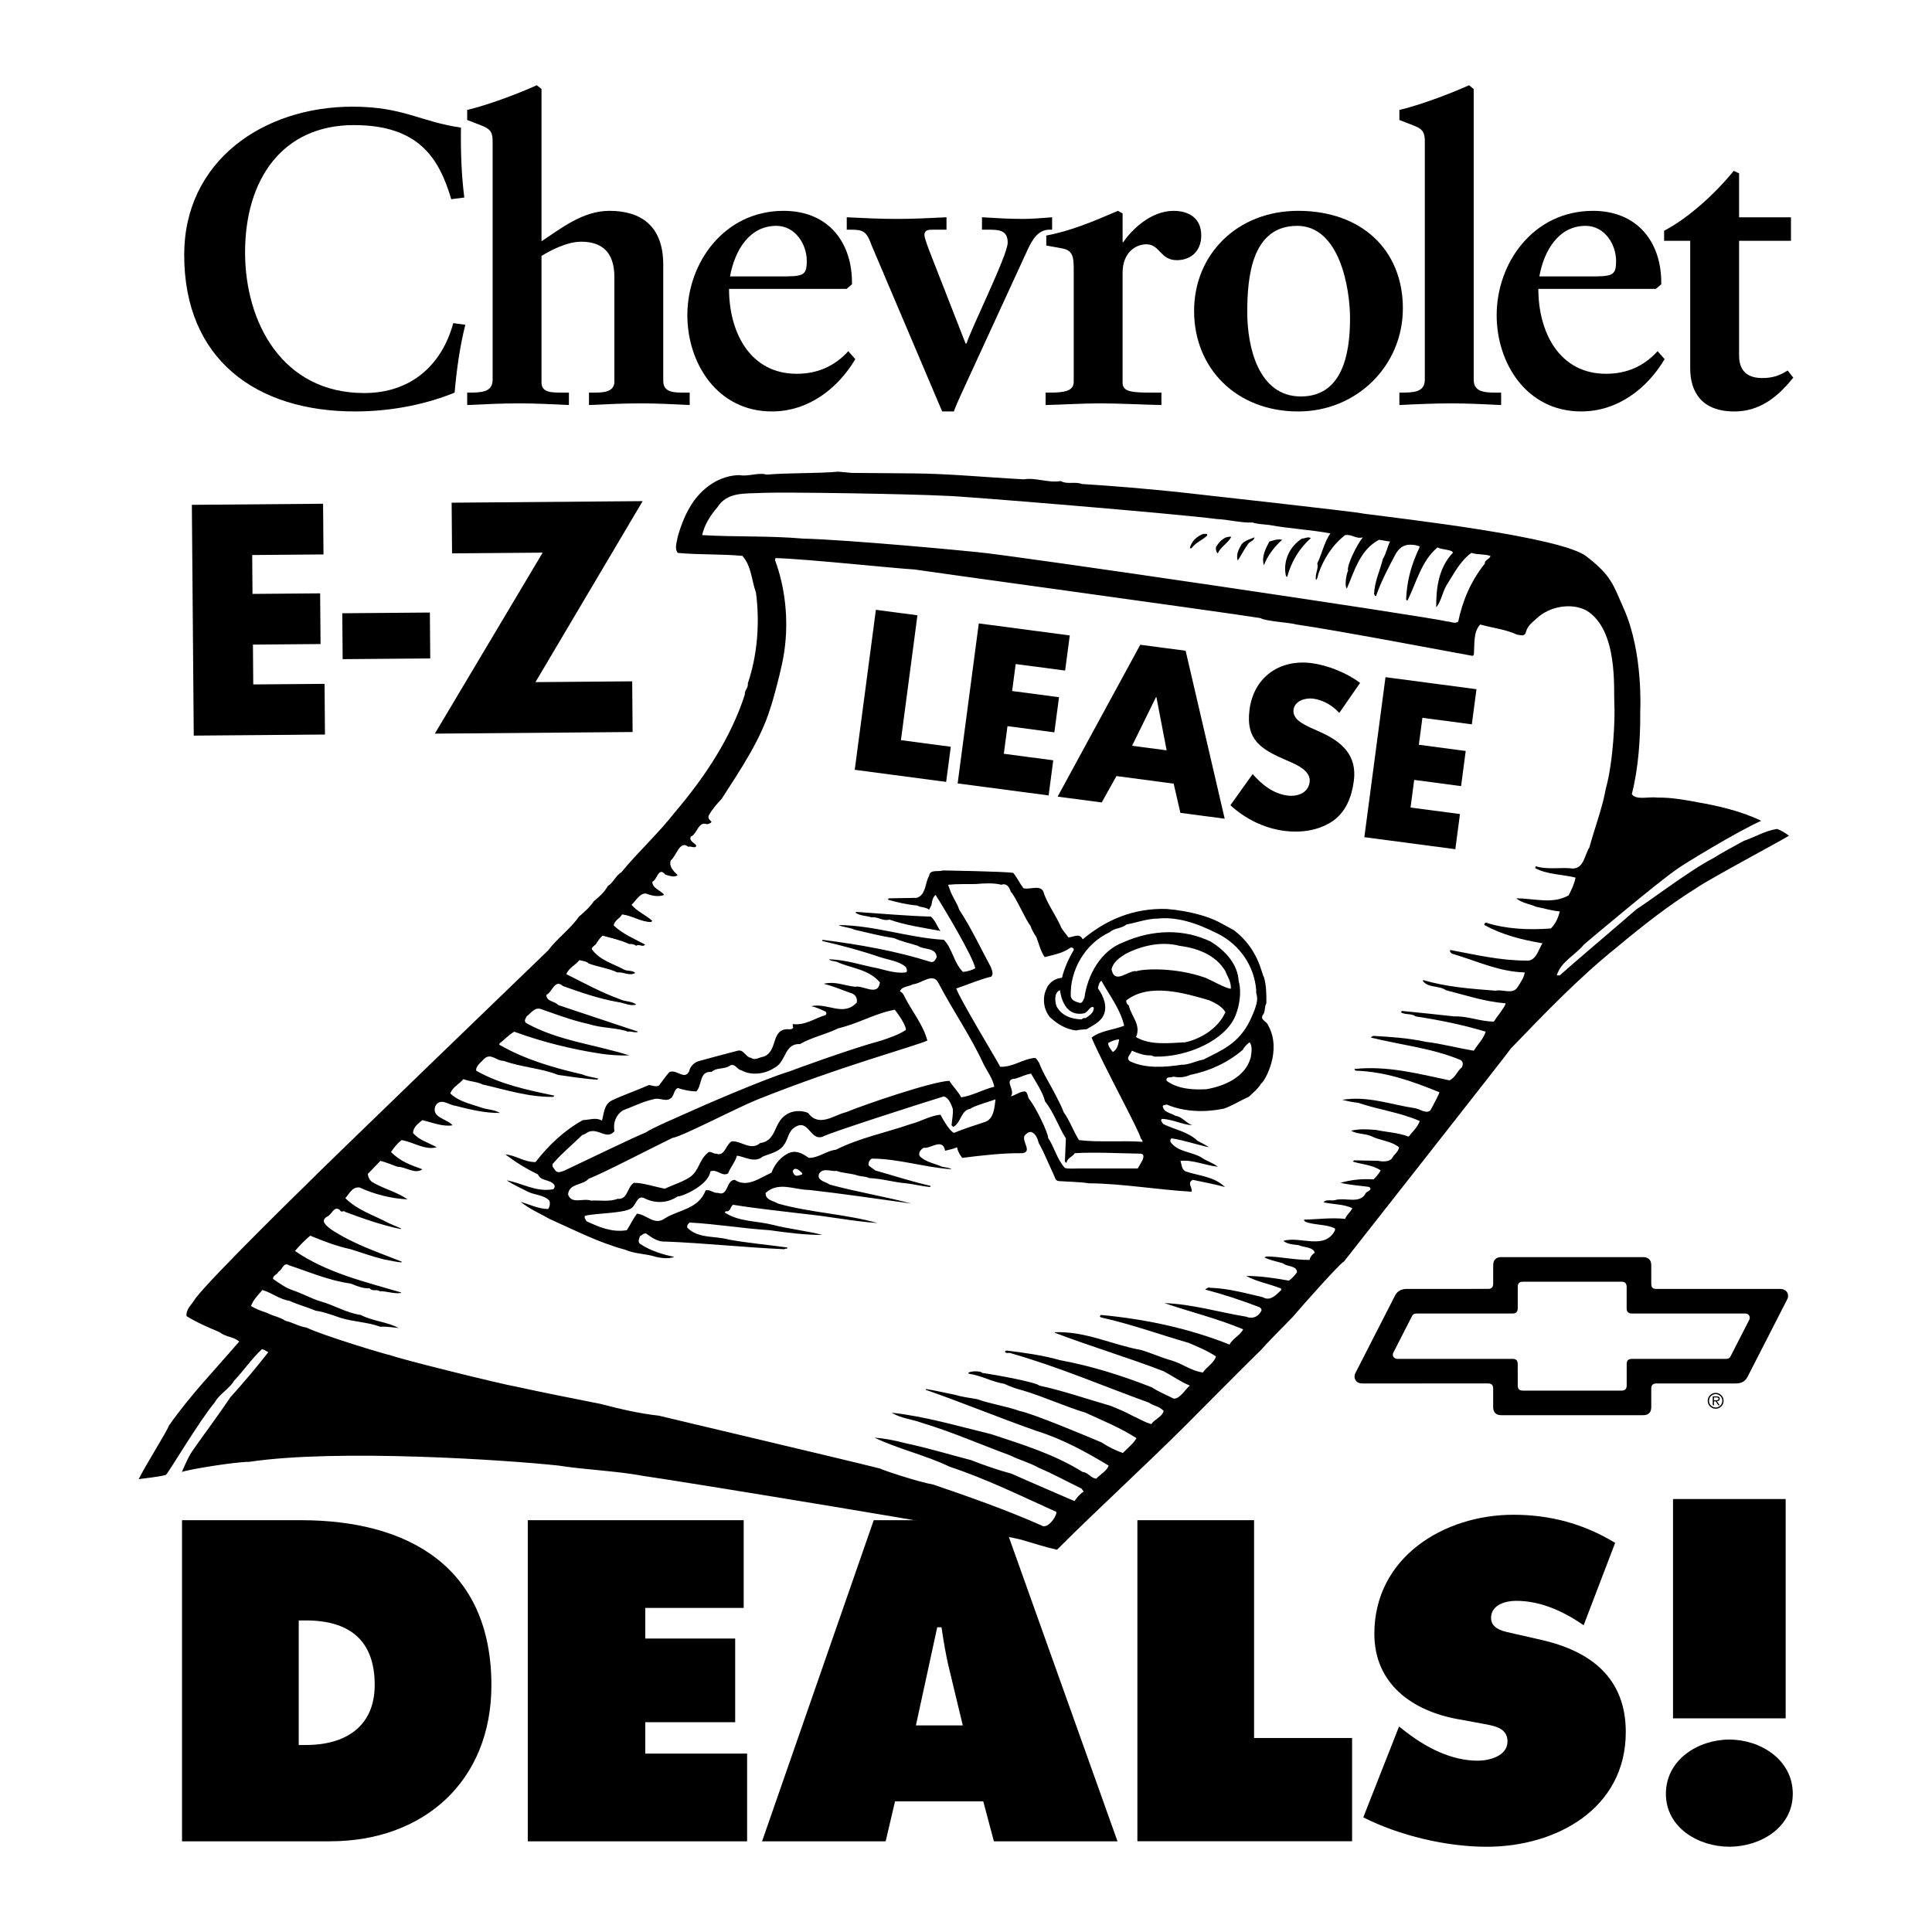 <?xml version="1.0" encoding="utf-8"?>
<!-- Generator: Adobe Illustrator 13.0.0, SVG Export Plug-In . SVG Version: 6.00 Build 14948)  -->
<!DOCTYPE svg PUBLIC "-//W3C//DTD SVG 1.0//EN" "http://www.w3.org/TR/2001/REC-SVG-20010904/DTD/svg10.dtd">
<svg version="1.0" id="Layer_1" xmlns="http://www.w3.org/2000/svg" xmlns:xlink="http://www.w3.org/1999/xlink" x="0px" y="0px"
	 width="192.756px" height="192.756px" viewBox="0 0 192.756 192.756" enable-background="new 0 0 192.756 192.756"
	 xml:space="preserve">
<g>
	<polygon fill-rule="evenodd" clip-rule="evenodd" fill="#FFFFFF" points="0,0 192.756,0 192.756,192.756 0,192.756 0,0 	"/>
	<path fill-rule="evenodd" clip-rule="evenodd" d="M177.295,82.705c-1.183,0.173-2.192,0.813-3.301,1.183
		c-1.06,0.591-2.119,1.133-3.129,1.774c-2.119,1.059-6.947,4.706-7.563,5.026c-1.454,1.281-6.578,5.617-7.687,6.627h-0.296
		c0.419-1.379,1.823-1.996,2.711-3.08c1.108-0.936,7.168-6.036,9.164-7.44c0.468-0.394,6.134-3.843,8.524-4.903
		c-1.972-0.961-4.336-1.503-6.332-1.848c-1.306-0.246-2.686-0.493-4.016-0.468c-0.862-0.123-2.119,0.296-2.562-0.345
		c0.665-2.611,0.862-5.543,0.838-8.277c0,0,0.32-5.79-1.617-10.175c-1.114-2.521-1.253-3.326-3.753-5.272
		c-2.501-1.946-18.107-3.72-22.246-4.262c-0.346-0.148-16.679-1.946-18.625-2.168c-3.129-0.32-6.282-0.591-9.461-0.789
		c-0.714-0.271-1.453,0.074-2.118-0.295c-1.183,0.222-2.488-0.37-3.671-0.172c-3.868-0.197-7.416-0.567-11.111-0.591l-6.085-0.049
		l-1.306-0.123c-2.291,0.197-4.804,0.098-7.169,0.295c-0.788-0.246-1.873,0.222-2.71,0.049c-1.897,0.025-3.547,1.158-4.607,2.661
		c-0.739,1.084-1.207,2.267-1.552,3.499c-0.074,0.493-0.345,1.133,0,1.601c2.118,0.197,4.336,0.099,6.454,0.296
		c0.912,1.035,0.912,2.438,1.355,3.67c0.394,2.981,0.148,6.233-0.813,9.042c0.074,0.443-0.369,0.739-0.295,1.109
		c-1.379,4.311-3.991,8.253-6.996,11.776c-1.626,2.094-3.597,3.868-5.322,5.962c-0.616,0.394-0.789,1.035-1.355,1.38
		c-0.37,0.665-0.862,1.059-1.404,1.527c-0.419,0.616-0.961,1.084-1.478,1.527c-0.813,1.182-2.193,2.193-3.08,3.375
		c0,0-22.862,22.049-24.242,23.479c0,0-9.263,9.041-10.938,11.232c-0.32,0.568-0.985,1.084-0.887,1.775
		c1.035,0.641,2.193,1.133,3.302,1.602c0.591,0.492,1.429,0.443,1.946,0.936c-2.389,2.783-4.949,5.42-7.018,8.4
		c-0.148,0.492-2.34,3.967-3.006,5.322c0.838-0.123,1.848-0.197,2.71-0.42c0.296-0.246,3.276-5.32,4.902-7.268
		c0.395-0.764,1.525-1.404,1.895-2.119c0.985-1.033,1.75-2.191,2.784-3.152c0.246,0.025,0.419,0.197,0.641,0.295
		c-1.256,1.602-2.439,3.006-3.794,4.51c-1.183,1.773-2.439,3.424-3.646,5.148c-0.518,0.715-0.838,1.502-1.183,2.291
		c0.739-0.271,5.321-1.01,6.726-1.01c8.819-1.322,25.843-0.172,30.819,0.369c2.833,0.443,5.741,0.518,8.623,1.059
		c2.784,0.371,34.786,5.594,37.545,6.332c1.207,0.346,2.365,0.738,3.597,1.01c4.287-4.285,9.066-8.623,13.131-12.711
		c0,0,6.382-6.43,7.219-7.219c0.345-0.42,2.488-2.611,3.129-3.252c1.33-1.553,4.829-5.469,5.148-5.568
		c0,0,16.433-20.891,16.679-21.285c3.351-3.475,6.8-7.07,10.521-10.051c2.562-2.144,5.173-4.188,7.933-5.913
		c1.33-0.936,9.436-5.248,9.263-5.248C178.133,83.124,177.738,82.853,177.295,82.705L177.295,82.705L177.295,82.705z
		 M148.225,92.042c-0.074,0.074-0.173,0.148-0.123,0.247c1.773,0.985,3.744,1.478,5.789,1.823c-0.419,0.641-0.641,1.848-1.65,1.725
		c-2.611,0-5.174-0.616-7.563-1.06c-0.073,0.222,0.173,0.395,0.345,0.419c2.341,0.689,4.509,1.749,7.096,1.824
		c-0.05,0.492-0.419,1.01-0.715,1.477c-0.492,0.764-1.478,0.174-2.192,0.346c-2.464-0.197-4.928-0.369-7.193-1.059l-0.074,0.072
		c0.542,0.74,1.626,0.443,2.315,0.938c1.946,0.492,3.844,1.133,5.913,1.305l0.049,0.051c-0.295,0.641-0.812,1.182-1.183,1.773
		c-1.379,0-2.562-0.566-3.966-0.518c-1.725-0.197-3.474-0.369-5.198-0.543l-0.123,0.123c0.419,0.297,1.084,0.1,1.478,0.42
		c2.39,0.369,4.73,0.838,6.997,1.527c-0.222,0.715-0.788,1.256-1.183,1.896c-1.552-0.246-3.153-0.689-4.805-0.887
		c-1.675-0.369-3.473-0.492-5.247-0.592c-0.049,0.1-0.222,0.051-0.197,0.174c2.981,0.738,6.135,1.059,8.943,2.242
		c0.271,0.195,0.222,0.467,0.123,0.713c-0.493,0.395-0.665,1.061-1.256,1.307c-3.031-0.641-6.159-1.479-9.461-1.133
		c-0.024,0.098,0.074,0.123,0.123,0.172c3.03,0.098,5.716,1.084,8.327,2.143c0.074,0.074-0.616,1.307-0.887,1.824
		c-0.469,0.369-1.011-0.148-1.527-0.223c-2.464-0.369-4.705-1.256-7.268-0.838c0.518,0.123,1.035,0.246,1.602,0.297
		c1.995,0.689,4.213,0.961,6.134,1.822c-0.197,0.592-0.738,1.084-1.108,1.553c-1.01-0.395-2.192-0.445-3.252-0.666
		c-0.812-0.074-1.676-0.123-2.488,0.074c0.566,0.344,1.33,0.271,1.946,0.518c0.912,0.469,2.045,0.492,2.833,1.133
		c-0.049,0.469-0.518,0.715-0.714,1.133c-0.296,0.32-0.888,0.32-1.355,0.223l-2.414-0.051l-0.123,0.125
		c0.911,0.295,1.971,0.318,2.783,0.887c-0.222,0.344-0.419,0.615-0.714,0.887c-1.183-0.074-2.267,0.049-3.302,0.344
		c0.912,0.223,1.922,0.271,2.883,0.42c0.369,0.369-0.345,0.395-0.419,0.715c-0.616,0.984-2.021,0.295-3.006,0.59
		c-0.296,0.1-0.936-0.123-1.133,0.223c0.961,0.221,2.045,0.172,2.857,0.592c-0.147,0.344-0.591,0.664-0.714,1.059
		c-1.43-0.148-2.735,0.049-4.09,0.074c-0.05,0.098,0.073,0.146,0.123,0.221c0.937,0.346,2.118,0.223,2.956,0.666v0.172
		c-1.034,2.045-3.498,0.543-5.148,1.061c0.369,0.32,0.96,0.369,1.478,0.418c0.542,0.246,1.479,0.172,1.651,0.764
		c-0.247,0.148-0.469,0.42-0.518,0.715c-1.429,0.023-2.858-0.32-4.312-0.346l-0.197,0.1c0.592,0.295,1.231,0.395,1.848,0.59
		c0.443,0.371,1.38,0.197,1.404,0.889c-0.197,0.295-0.542,0.664-0.812,0.836c-1.38-0.246-2.834-0.467-4.262-0.467
		c1.034,0.566,2.291,0.787,3.424,1.23c0.074,0.025,0.074,0.125,0.074,0.174c-0.518,0.492-1.084,1.158-1.848,0.715
		c-1.7-0.395-3.474-0.889-5.248-0.938c-0.147-0.123-0.492,0.174-0.492,0.174c1.848,0.492,3.671,1.084,5.444,1.773
		c0.147,0.098,0.246,0.271,0.123,0.418c-0.296,0.566-0.911,0.764-1.478,0.518c-2.71-0.443-5.371-1.256-8.155-1.355
		c2.611,0.887,5.321,1.553,7.858,2.611c-0.295,0.617-1.059,0.912-1.354,1.527c-4.016-1.602-8.327-2.537-12.835-2.955l-0.124,0.123
		l0.124,0.123c3.006,0.664,5.839,1.699,8.745,2.537c0.937,0.395,1.873,0.789,2.735,1.355c-0.222,0.689-0.937,1.035-1.307,1.602
		c-1.133-0.148-2.02-0.863-3.079-1.184c-1.06-0.295-2.094-0.764-3.079-1.059c-2.907-0.518-5.543-1.898-8.623-1.773v0.049
		c3.597,1.379,7.292,2.463,10.865,3.844c0.887,0.467,1.699,1.059,2.611,1.428c-0.443,0.369-0.985,1.33-1.602,1.307
		c-0.714-0.369-1.479-0.666-2.192-1.135c-2.956-1.156-5.962-2.117-9.165-2.709c-1.725-0.492-3.548-0.74-5.371-0.961l-0.123,0.123
		c0.148,0.246,0.469,0.025,0.666,0.172c4.681,1.332,9.14,3.254,13.697,4.902c0.493,0.346,1.084,0.371,1.479,0.838
		c-0.148,0.592-0.937,0.838-1.232,1.307c-0.665-0.172-1.257-0.566-1.896-0.838c-0.715-0.395-1.479-0.715-2.242-1.01
		c-2.341-0.666-4.632-1.479-7.046-1.996c-0.222-0.295-4.04-1.035-5.666-1.256c-0.247-0.297-1.675-0.148-1.355,0.074
		c1.232,0.172,2.291,0.812,3.547,1.01c0.616,0.295,1.257,0.518,1.946,0.689c2.094,0.641,4.064,1.553,6.159,2.193
		c1.699,0.787,3.474,1.502,5.075,2.537c-0.321,0.566-0.863,0.961-1.355,1.479c-0.739-0.246-1.453-0.615-2.144-1.061
		c-1.404-0.59-6.774-2.857-8.154-3.129c-1.38-0.492-2.857-0.689-4.262-1.182c-0.616-0.123-1.429-0.197-2.119-0.418
		c-0.985-0.197-1.946-0.42-2.956-0.592l-0.049,0.074c3.745,1.305,7.416,2.832,11.16,4.139c2.514,0.787,4.903,2.094,7.096,3.424
		c-0.148,0.518-0.812,0.861-1.232,1.307c-0.542-0.051-0.837-0.641-1.354-0.666c-2.833-1.773-5.986-2.734-9.115-3.77
		c-3.351-0.812-6.553-1.773-9.928-2.143c0.887,0.566,2.02,0.641,3.005,1.01c3.03,0.912,5.863,2.168,8.819,3.252
		c0.912,0.469,1.946,0.715,2.834,1.232c1.453,0.615,2.833,1.379,4.262,2.068l0.222,0.295c-0.567,0.395-0.912,0.961-0.912,0.961
		s-4.927-2.117-6.281-2.734c-1.38-0.369-2.711-0.838-4.041-1.354c-2.193-0.568-4.361-1.232-6.603-1.701
		c-0.986-0.271-2.044-0.467-3.03-0.541c2.439,1.158,5.1,1.748,7.514,2.906c3.646,1.207,7.095,2.908,10.594,4.484
		c0.246,0.123-0.765,1.871-1.479,1.354c-3.523-1.551-7.145-2.832-10.766-4.064c-1.429-0.246-4.952-1.404-5.321-1.602
		c-3.597-0.91-21.088-5.025-22.049-5.271c-2.044-0.223-3.941-0.689-5.863-1.182c-2.858-0.568-5.494-1.084-8.327-1.701
		c-1.675-0.295-11.53-2.734-12.614-3.152c-0.468-0.074-6.676-1.947-8.376-2.76c-0.739-0.1-1.38-0.518-2.069-0.664
		c-0.592-0.395-1.306-0.494-1.897-0.814c-0.542-0.172-1.059-0.369-1.552-0.664c0.197-0.592,0.69-1.084,1.133-1.602
		c0.937,0.271,1.725,0.936,2.71,1.084c0.863,0.395,1.75,0.615,2.612,0.984c0.862,0.123,1.675,0.443,2.488,0.715
		c1.281,0.395,2.71,0.42,3.966,0.887c0.567-0.049,1.281,0.074,1.823,0.123c-1.133-0.615-2.611-0.689-3.794-1.305
		c-1.429-0.197-2.636-0.986-4.016-1.355c-0.96-0.297-1.847-0.812-2.833-1.133c-0.69-0.246-1.331-0.715-1.896-1.109
		c-0.025-0.369,0.443-0.418,0.542-0.715c0.369-0.146,0.492-1.01,1.059-0.641c2.021,0.666,3.966,1.527,6.159,1.824
		c0.591,0.246,1.256,0.518,1.872,0.467c0.32,0.371,0.666,0.051,1.01,0.297c0.69-0.025,1.429,0.295,2.143,0.172v-0.049
		c-3.67-1.084-7.391-1.947-10.594-4.139c0.468-0.543,0.961-1.061,1.528-1.527c1.306,0.541,2.636,1.059,4.041,1.354
		c1.108,0.346,2.168,0.74,3.301,1.012c0.591,0.098,1.207,0.27,1.774,0.295v-0.074c-2.415-0.961-4.903-1.773-7.096-3.252
		c-0.37-0.295-1.084-0.812-0.345-1.232c0.493-0.195,0.665-1.133,1.281-0.664c0.147,0.346,0.345-0.025,0.542,0.197
		c1.798,0.664,3.597,1.305,5.494,1.699l0.074-0.049c-0.418-0.172-0.837-0.369-1.256-0.543c-1.454-0.787-3.08-1.256-4.311-2.486
		c0.394-0.445,0.689-1.158,1.429-1.061c1.478,0.689,3.203,1.109,4.779,1.182c-1.133-0.787-2.463-1.059-3.597-1.773
		c-0.222-0.221-0.345-0.467-0.37-0.764l1.256-1.305c0.591,0.146,1.133,0.393,1.7,0.59c0.862,0,1.749,0.789,2.488,0.248
		c-1.133-0.395-2.267-0.814-3.129-1.725c0.295-0.42,0.616-0.863,1.06-1.184c1.182,0.197,2.315,1.035,3.498,0.715
		c-0.812-0.469-1.749-0.689-2.365-1.43c0.025-0.59,0.542-0.961,0.937-1.279c0.985,0.246,2.094,0.689,3.005,0.516
		c-0.517-0.639-2.168-0.762-1.7-1.945c0.517-0.861,1.355-0.049,1.996,0c1.429,0.369,2.931,0.738,4.434,0.715
		c-0.542-0.346-1.281-0.32-1.873-0.543c-1.084-0.369-2.217-0.59-3.08-1.404c0.247-0.664,0.863-0.887,1.306-1.428
		c0.616,0.246,1.355,0.246,1.946,0.541c2.292,0.518,4.509,1.258,7.022,1.232l0.123-0.123c-2.71-0.566-5.42-1.133-7.809-2.488
		c-0.074-0.469,0.492-0.838,0.837-1.232c0.665-0.541,1.207,0.271,1.897,0.246c1.749,0.641,3.695,0.715,5.444,1.404
		c1.281,0.174,2.562,0.395,3.893,0.469l0.124-0.098c-0.542-0.148-1.109-0.197-1.602-0.42c-2.882-0.664-5.715-1.479-8.278-2.957
		v-0.123c0.542-0.418,0.912-0.861,1.479-1.182c2.759,1.01,5.715,1.75,8.623,2.193c0.985,0.146,1.873,0.195,2.858,0.172
		c-3.4-1.084-7.096-1.453-10.249-3.203c-0.32-0.221-0.099-0.443,0-0.689c0.493-0.369,0.813-0.961,1.479-0.715
		c1.552,0.543,3.104,1.133,4.73,1.479c1.232,0.418,2.759,0.344,3.917,0.764c0.296-0.1,0.666,0.172,1.01,0
		c-2.661-0.887-5.321-1.773-7.982-2.66c-0.37-0.42-1.158-0.32-1.183-1.012c0.616-0.295,0.838-1.625,1.651-0.887
		c1.774,0.641,3.646,1.281,5.494,1.602c0.616,0.074,1.232,0.443,1.823,0.246c-0.468-0.369-1.133-0.27-1.65-0.541
		c-1.848-0.666-3.548-1.602-5.322-2.488c0.222-0.616,0.887-0.887,1.306-1.405c0.32,0.099,0.689,0.099,0.936,0.345
		c0.936,0.345,1.971,0.468,2.858,0.888c0.615-0.075,1.183,0.393,1.773,0.049c-0.295-0.296-0.788-0.148-1.133-0.345
		c-1.084-0.591-2.365-0.887-3.203-2.021c-0.024-0.271,0.395-0.369,0.493-0.641c0.172-0.246,0.32-0.492,0.591-0.714
		c0.887,0.246,1.799,0.443,2.661,0.838c0.246-0.025,0.493,0.024,0.689,0.172c0.296-0.222,0.641,0.197,0.887-0.124
		c-1.06-0.566-2.217-1.035-3.129-1.897c0.025-0.468,0.616-0.714,0.838-1.108c1.01,0.123,1.823,0.739,2.882,0.764l0.124-0.124
		c-0.665-0.591-1.527-0.936-2.069-1.601c0.443-0.394,0.862-1.232,1.478-1.109c0.592,0.222,1.208,0.345,1.774,0.124
		c-0.32-0.468-1.158-0.616-1.183-1.306c0.518-0.222,0.616-1.552,1.305-0.715c0.395,0.099,0.863,0.321,1.232,0.05
		c-0.394-0.37-0.912-0.863-0.69-1.479c0.542-0.394,0.904-2.061,1.741-1.347c0.222-0.123,0.772,0.238,0.796-0.131
		c-0.172-0.296-0.739-0.419-0.542-0.887c0.69-0.295,0.715-1.577,1.651-1.231c0.148-0.074,0.32-0.074,0.419-0.246
		c-0.148-0.173-0.37-0.296-0.296-0.592c0.32-0.616,0.838-1.207,1.306-1.7c1.873-2.907,3.893-5.888,4.854-9.042
		c0.197-0.493,1.232-4.262,1.404-5.74c0.443-3.104,0.074-6.332-0.936-9.042l0.049-0.197c3.005,0.075,12.219,1.06,13.845,1.134
		c0.493,0.099,30.869,4.262,34.539,4.853c0.493,0.32,2.957,0.443,3.598,0.641c3.843,0.542,15.372,2.734,17.565,3.128l0.123-0.098
		c0.099-1.06-0.074-2.291,0.641-3.03c1.231,0.345,2.587,0.493,3.671,1.01c0.345,0.024,0.739,0.246,0.887-0.247
		c0.147-0.616,0.641-0.985,1.108-1.404c1.232-1.133,3.351-1.577,4.928-0.764c3.202,1.946,2.702,7.915,2.786,9.337
		s-0.102,5.741-0.84,8.401c-0.37,2.044-1.108,3.917-1.65,5.912c-0.518,0.764-0.542,2.341-1.972,2.07
		c-0.961-0.074-2.34,0.148-3.351-0.197c-0.073,0.049-0.073,0.123-0.073,0.197c1.207,0.64,2.759,0.616,4.016,0.936
		c-0.099,0.567-0.395,1.207-0.69,1.774c-1.626,0.911-3.448,0.295-5.223,0.295c0.542,0.468,1.306,0.542,1.971,0.838
		c0.764,0.147,1.527,0.394,2.365,0.468c-0.123,0.567-0.419,1.257-0.887,1.7C152.462,92.806,150.195,92.683,148.225,92.042
		L148.225,92.042L148.225,92.042z M70.055,53.389c0.221-1.035,0.837-1.996,1.527-2.784c0.985-1.577,2.809-1.33,4.435-1.429
		c2.291-0.099,14.658,0.099,18.403,0.295c1.331,0,23.133,1.798,27.001,2.316c1.157,0.049,2.364,0.394,3.548,0.345
		c0.517,0.172,1.108,0.172,1.675,0.246c1.995,0.37,4.089,0.468,6.085,0.838c-0.616,0.912-0.838,2.02-1.306,3.005
		c0.173,0.493-0.271,1.084-0.123,1.651c0.172-0.173,0.172-0.419,0.246-0.641c0.493-1.429,1.38-2.858,2.661-3.843
		c0.739-0.099,1.059,0.418,1.773,0.222c-0.591,0.665-1.675,2.932-1.479,3.326c-0.196,0.344-0.369,1.626-0.123,1.773
		c0.764-1.749,1.306-3.843,3.203-4.853c0.443,0.049,0.641,0.123,1.108,0.172c-0.296,0.591-0.369,1.158-0.715,1.725
		c-0.295,1.183-0.837,2.267-0.887,3.547c0.123,0.05,0.05,0.198,0.197,0.173c0.518-1.478,1.257-2.883,1.996-4.262
		c0.517-0.838,1.157-0.961,1.995-0.813c0.099,0.098,0.295,0,0.369,0.172c-0.295,0.641-0.542,1.207-0.764,1.897
		c-0.345,1.059-0.542,2.167-0.591,3.351l0.123,0.123c0.911-1.798,1.38-3.966,3.006-5.321c0.369,0.222,1.601,0.222,1.527,0.542
		c-1.404,1.479-1.676,3.499-1.651,5.445c0.493-0.641,0.616-1.479,1.011-2.192c0.738-1.134,1.306-2.366,2.488-3.252
		c0.665,0.197,1.231,0.099,1.896,0.296c0.05,0.271-0.616,0.418-0.542,0.764c-1.379,1.724-2.217,3.671-2.66,5.789
		c-0.32,0.271-0.715,0-1.06,0c-2.218-0.542-43.655-6.651-46.882-6.922c-1.109-0.123-12.737-1.231-17.442-1.355
		C76.607,53.438,73.43,53.586,70.055,53.389L70.055,53.389z"/>
	<path fill-rule="evenodd" clip-rule="evenodd" d="M92.868,91.451c0.443,0.37,0.616,0.96,0.96,1.429
		c-1.725-0.32-3.474-0.566-5.1-1.133c-0.616,0.197-1.183-0.321-1.774-0.222c-0.517-0.172-1.182-0.147-1.601-0.468l0.074-0.074
		C87.989,91.155,90.429,91.377,92.868,91.451L92.868,91.451z"/>
	<path fill-rule="evenodd" clip-rule="evenodd" d="M126.521,102.291c-0.148-0.418-0.813-0.518-0.542-1.01
		c0.295-0.32,0.147-0.838,0.369-1.184c0-0.91,0-1.799-0.246-2.611c-0.271-0.443-0.542-2.775-2.957-4.655
		c0,0-0.759-0.436-1.601-0.871c-0.842-0.436-2.661-1.068-5.148-1.273c-3.253-0.099-5.987,1.035-8.377,3.03
		c-0.32-0.689-0.911-0.197-1.429-0.197c-0.222-0.32-0.518-0.64-0.715-0.985c-0.468-1.109-1.256-2.168-1.699-3.326
		c-0.197-1.084-1.38-0.395-2.07-0.592c-0.369-0.492-0.615-1.034-1.01-1.527c-0.764-0.147-7.045-0.246-7.045-0.246
		c-0.444,0.172-1.257-0.148-1.355,0.542c-0.419,0.714-0.296,1.897-1.232,2.192l-2.784,0.049l-0.123,0.124
		c0.936,0.271,1.996,0.517,2.957,0.591c0.345,0.222,0.837,0.124,1.183,0.419l0.246-0.493c0.025-0.37,0.147-0.764,0.394-0.985
		c0.789,1.207,3.745,6.159,3.967,7.316c-0.37,0.222-0.789,0.321-1.232,0.37c-0.937-0.96-1.035-2.291-1.897-3.203
		c-3.622-0.221-6.824-1.429-10.52-1.478c0.493,0.246,1.084,0.221,1.602,0.468c1.305,0.295,2.586,0.641,3.941,0.837
		c0.813,0.37,1.527,0.493,2.365,0.764c0.616,0.443,1.798,0.123,1.897,1.133c-0.123,0.247-0.271,0.592-0.641,0.468
		c-3.449-1.084-7.07-1.725-10.766-2.193v0.124c1.947,0.443,3.868,0.961,5.741,1.601c0.887,0.295,1.848,0.37,2.586,0.986
		c0.05,0.197,0.222,0.394,0,0.542c-0.96,0.122-1.921-0.198-2.833-0.42c-1.602-0.295-3.178-0.862-4.854-0.886
		c0.173,0.172,0.518,0.172,0.789,0.246c1.429,0.666,3.203,0.714,4.312,2.07c-0.222,1.428-1.651,0.246-2.488,0.418
		c-1.133-0.123-1.946-0.566-3.128-0.295c1.01,0.246,1.921,0.664,2.882,0.984c0.345,0.174,0.493,0.518,0.419,0.887
		c-1.33,1.455-2.932-0.023-4.558,0.371c0.493,0.072,0.887,0.295,1.306,0.467c0.197,0.051,0.32,0.271,0.124,0.42
		c-1.084,0.32-2.045,1.059-3.252,0.887c0,0.123-0.025,0.271,0.049,0.344c-0.099,0.174-0.271,0.197-0.468,0.174
		c-1.823-0.074-1.01,2.191-2.488,2.734c-0.395,0.049-0.887,0.418-1.232,0.123c-0.591-0.049-0.714-0.861-1.355-0.715
		c-1.331,0.346-2.734,0.715-3.966,1.061c-0.444,0.172-0.789,0.541-0.887,1.01c-0.468,0.887-1.207-0.223-1.946,0.049
		c-0.419,0.443-0.69,0.887-1.06,1.355c-0.345,0.172-0.665-0.025-1.01-0.049c-1.207,0.541-2.463,0.959-3.67,1.527
		c-0.838,0.418-0.789,1.305-1.011,2.02c-0.615-0.346-1.182-0.074-1.896-0.049c-1.848,1.01-3.449,2.537-4.73,4.188
		c-1.108,0.023-1.995-0.689-3.005-0.764c1.035,0.787,2.119,1.453,3.252,1.996c0.271,0.689,1.158,0.467,1.602,1.01
		c0.123,0.146,0.049,0.369-0.074,0.467c-1.725,0.32-3.104-0.615-4.657-0.887c0.666,0.443,1.404,0.764,2.119,1.135
		c0.689,0.344,1.552,0.295,2.143,0.887c0.099,0.27,0.049,0.615-0.123,0.838c-0.936,0-1.823-0.445-2.735-0.715
		c0.887,0.738,1.897,1.133,2.858,1.699c2.488,1.109,4.903,2.365,7.563,3.08c1.01,0.443,2.02,0.369,3.079,0.715
		c0.616,0.146,1.331,0.197,1.823,0c-1.207-0.248-2.39-0.617-3.424-1.307c-0.247-0.197-0.074-0.518,0-0.764
		c0.222-0.074,0.345-0.346,0.64-0.246c0.592,0.443,1.183,0.838,1.947,0.789c3.769,0.146,7.933,0.59,11.825,0.762
		c0.074-0.121,0.32,0.025,0.296-0.172c-1.947-0.271-3.917-0.443-5.839-0.787c-1.379-0.395-3.055-0.074-4.139-1.184
		c-0.074-0.221,0.074-0.395,0.222-0.518c2.71,0.148,5.297,0.592,7.982,0.764c1.724,0.246,3.695,0.494,5.271,0.469
		c-1.625-0.418-3.35-0.592-4.976-1.01c-1.577-0.395-3.399-0.297-4.779-1.232l0.123-0.123c0.468,0.098,0.419-0.443,0.715-0.641
		c2.463,0.395,4.878,0.641,7.317,0.936c2.39,0.246,4.68,0.715,7.095,0.887c-3.202-0.91-6.725-1.033-9.928-1.945
		c-0.443-0.271-1.281-0.346-1.231-1.061c1.305-1.182,2.882-0.295,4.36-0.295c3.276,0.369,6.799,0.887,10.174,1.355
		c-2.685-0.715-5.469-1.158-8.154-1.896c-0.394-0.297-1.281-0.369-1.059-1.061c0.394-0.664,1.183-0.221,1.773-0.295
		c0.666,0.246,1.429,0.221,2.119,0.467c0.37,0.1,0.789,0.074,1.134,0.248c1.256,0.049,2.463,0.418,3.646,0.518
		c0.764,0.072,1.676,0.32,2.439,0.369v-0.123c-1.872-0.42-3.67-1.012-5.494-1.527l-0.665-0.494
		c-0.049-0.295,0.074-0.518,0.295-0.689c2.661,0,5.321,0.887,7.982,1.061c-0.222-0.174-0.641-0.174-0.937-0.248
		c-0.763-0.344-1.626-0.443-2.242-1.059c-0.172-0.32,0.099-0.666,0.395-0.838c0.714,0.123,1.872-1.033,2.143,0.297
		c0.394-0.1,0.813-0.174,1.183-0.346c0.074,0.395,0.271,0.738,0.517,1.059c1.971-0.246,4.065-0.492,5.986-0.467
		c1.035-0.123-0.024-1.133,0.222-1.725c0.173-0.223,0.37-0.395,0.666-0.395c0.492,0.172,0.64,0.689,0.764,1.107
		c0.565,1.012,0.985,2.096,1.478,3.131c0.148,0.27,0.148,0.641,0.542,0.664c0.985,0.074,2.021,0.074,3.006,0.223
		c3.302,0.023,6.774,0.641,10.224,0.838c0.099-0.443-0.492-0.889,0.123-1.184c1.06,0.221,2.415,0.492,3.203,0.715
		c-1.084-1.061-2.587-1.109-3.917-1.553c-0.419-0.197-0.395-0.689-0.518-1.059c1.231-0.123,2.513,0.467,3.72,0.59
		c-0.468-0.393-1.133-0.566-1.65-0.936c-1.01-0.592-2.341-0.518-3.079-1.551c0-0.123-0.024-0.271,0.123-0.346
		c1.281,0.197,2.537,0.641,3.72,0.887c-0.369-0.246-0.739-0.443-1.133-0.641c-0.985-0.936-2.291-1.107-3.425-1.676
		c-0.099-0.146-0.32-0.393-0.123-0.516c1.084,0.049,2.069,0.59,3.03,0.639c-0.616-0.197-1.01-0.861-1.675-0.936
		c-0.444-0.295-1.183-0.32-1.281-0.961c0.073-0.172,0.271-0.098,0.395-0.172c1.798,0.764,3.851,0.789,5.69,0.418
		c0.861-0.295,1.65-0.812,2.488-1.182c0.468-0.418,0.936-0.812,1.231-1.307C126.2,107.883,127.941,104.795,126.521,102.291
		L126.521,102.291L126.521,102.291z M55.445,116.826c-0.124-0.223-0.419-0.395-0.296-0.715c0.937-1.084,1.947-1.896,2.957-2.883
		c0.222-0.023,0.394-0.197,0.591-0.295c1.035-0.418,1.798,0.838,2.611-0.074c-0.173-0.861,0.172-1.627,0.813-2.068
		c1.01-0.369,1.946-0.863,3.031-1.109c0.689-0.246,1.33,0.369,1.872-0.197c0.247-0.295,0.222-0.738,0.592-0.936
		c0.591,0.197,1.182,0.32,1.847,0.344c0.616-0.59,0.271-2.068,1.528-1.945c0.517-0.492,1.306-0.223,1.848-0.641
		c0.517-0.246,0.665,0.395,1.109,0.469c1.01,0.566,2.365,0.393,3.326-0.246c1.183-0.592,0.96-2.439,2.538-2.365
		c1.207-0.691,2.586-0.961,3.843-1.578c1.946-0.443,3.622-1.479,5.617-1.848c0,0,1.133,1.43,1.108,2.021
		c-0.714,0.467-1.626,0.787-2.463,1.059c-2.882,0.764-8.943,2.98-9.165,3.08c-2.415,0.715-9.042,3.596-10.051,4.064
		c-0.739,0.346-3.622,1.553-4.262,2.02c-0.985,0.369-6.356,2.98-8.105,3.795C56.061,116.875,55.716,117.072,55.445,116.826
		L55.445,116.826L55.445,116.826z M56.677,119.191c0.074-1.158,1.453-0.887,2.069-1.602c1.01-0.32,6.504-3.178,8.352-4.064
		c0.837-0.074,6.282-2.932,8.401-3.795c8.401-3.367,15.792-5.346,17.023-5.912c-0.394-1.527-1.503-2.883-2.242-4.311
		c-0.099-0.223-0.222-0.494-0.493-0.592c0.172-0.518,0.887-0.469,1.306-0.715c0.837-0.049,1.995-1.232,2.537-0.123
		c1.429,2.734,3.228,5.322,4.509,8.105c0.369,0.738,0.911,1.43,1.06,2.242c-1.134,0.271-2.144,0.887-3.302,1.059
		c-0.32-0.615-0.788-1.035-1.182-1.65c-1.749,0.074-8.524,2.391-10.298,3.129c-1.231,0.295-2.709,1.553-3.793,0.074
		c-0.69-0.295-1.651-0.246-2.242,0.221c-1.182,0.74-0.911,2.588-2.537,2.783c-0.937,0.814-1.848-0.221-2.833-0.172
		c-0.616,0.32-0.69,1.553-1.552,1.232c-0.32,0.049-0.591-0.369-0.887-0.049c-0.838,0.713-0.838,1.797-1.774,2.414
		c-0.764,0.492-1.65,0.738-2.463,1.133c-1.035-0.197-2.069-0.566-3.08-0.592c-0.714,0.42-0.591,1.701-1.65,1.602
		c-0.789,0.32-1.848,0.123-2.661,0.174C58.155,119.512,57.046,120.176,56.677,119.191L56.677,119.191L56.677,119.191z
		 M79.392,117.293c-0.222-0.121-0.271-0.295-0.295-0.467c0.172-0.346,0.443-0.197,0.641-0.049c0.123,0.123,0.345,0.221,0.295,0.395
		C79.811,117.221,79.638,117.344,79.392,117.293L79.392,117.293L79.392,117.293z M98.312,111.924
		c-1.06,0.369-2.119,0.664-3.129,1.107c-0.517-0.221-1.256-1.65-1.355-1.822c-1.084,0.123-1.971,0.689-2.956,0.936
		c-2.488,0.863-5.125,1.381-7.465,2.562c-0.96,0.1-1.749,0.838-2.71,0.812c-0.517-0.344-1.158-0.787-1.897-0.516
		c-0.838,0.318-1.552,1.182-1.823,1.994c-1.133,0.492-2.439,1.553-3.67,0.715c-0.887,0.025-0.616,1.676-1.651,1.305
		c-0.493,0.051-0.813-0.393-1.256-0.246c-0.714,1.873-2.686,1.922-4.065,2.785c-1.035,0.764-1.823-0.395-2.784-0.469
		c-0.394,0.518-0.665,1.109-1.01,1.65c-1.503,0.246-2.784-0.32-4.016-0.887c-0.099-0.172-0.247-0.32-0.172-0.541
		c0.985-0.297,4.311-0.223,4.779-0.887c0.32-0.297,0.493-1.184,1.133-0.887c1.084,0.564,2.34,0.516,3.351-0.174
		c0.247,0.1,3.079-1.059,3.252-2.488c0.665-0.295,1.158,0.566,1.773,0.197c0.247-0.641,0.714-1.133,0.887-1.773
		c0.813,0.123,1.774,0.764,2.562,0.098c0.764-0.32,1.7-0.467,2.168-1.23c0.395-0.568,0.395-1.33,1.084-1.725
		c1.355-0.838,1.479,1.428,2.759,0.961c0.394-0.297,9.583-3.254,12.072-4.016c0.493,0.172,0.714,0.762,0.887,1.23
		c0.049,0.592-0.074,1.035-0.123,1.65l0.172,0.174c0.813-0.443,0.714-1.65,1.725-1.824c0.345-0.295,2.094-0.764,2.488-0.936
		C99.224,110.445,99.174,111.604,98.312,111.924L98.312,111.924L98.312,111.924z M95.405,98.621
		c1.183-0.395,2.292-0.889,3.499-1.184c0.246-0.296,0.049-0.665-0.05-0.96c-1.059-1.946-1.921-3.844-3.153-5.716
		c-0.222-0.714-0.714-1.306-0.936-2.02l-0.172-0.468c0.96-0.099,1.773-0.049,2.784-0.074c0.813-0.074,1.773-0.124,2.537,0.074
		c0.518-0.197,0.813,0.271,0.937,0.714c0.369,0.247,1.552,2.957,1.946,3.351c0.147,0.419,0.345,0.789,0.591,1.133
		c0.271,0.689,0.419,1.404,0.838,2.02c0.862-0.221,1.749-0.369,2.488-0.887c0.123-0.123,0.443-0.073,0.419,0.173
		c-0.518,0.862-0.937,1.798-1.183,2.784c-0.665,0.025-1.306,0.469-1.553,1.109c-0.418,0.887-0.295,2.045,0.37,2.832
		c0.764,0.689,1.577,1.184,2.587,1.307c0.271-0.074,0.689-0.1,1.06-0.123c0.591-0.369,1.305-0.666,1.675-1.355
		c0.443-0.936,0-1.971-0.542-2.709c0.024-0.297,0.148-0.666,0.345-0.766c0.813,1.479,1.897,2.834,2.267,4.484
		c-1.084,0.42-2.315,0.469-3.252,1.184c1.257,2.932,4.878,9.508,4.902,10.051c0.074,0.098,0.222,0.197,0.173,0.346
		c-1.922-0.148-4.36,0.072-6.331-0.174c-0.567-0.887-0.888-1.896-1.528-2.783c-0.221-0.615-0.542-1.182-0.837-1.773
		c-0.518-1.035-1.183-2.021-1.602-3.129c-0.123-0.172-0.197-0.369-0.395-0.518c-1.256,0.098-2.192,0.936-3.498,0.887
		C99.371,105.617,95.774,99.705,95.405,98.621L95.405,98.621L95.405,98.621z M108.117,101.107c0.443-0.072,0.641-0.836,1.01-0.59
		c0.025,0.518-0.443,0.812-0.812,1.059c-0.148,0-0.296-0.023-0.37,0.123c-1.034,0-2.044-0.369-2.537-1.305
		c-0.173-0.518-0.246-1.381,0.345-1.602C105.851,99.482,106.253,101.445,108.117,101.107L108.117,101.107L108.117,101.107z
		 M112.626,100.32c-0.173-0.123-0.296-0.297-0.247-0.518c2.315-1.773,5.814-0.715,8.278,0c0.591,0.271,1.256,0.592,1.602,1.182
		c-0.69,1.578-2.415,2.662-4.017,3.006c-1.65,0.074-3.474,0.32-4.902-0.518C113.882,102.242,112.848,101.379,112.626,100.32
		L112.626,100.32L112.626,100.32z M120.287,97.561c-2.98-1.067-6.159-0.911-6.897-0.665c-0.789-0.148-2.168,1.403-2.489-0.173
		c0.124-0.714,0.813-1.182,1.355-1.527c1.577-0.837,3.597-1.306,5.396-0.837c1.725,0.222,3.621,0.862,4.607,2.538
		c0.172,0.467,0.591,1.043,0.542,1.756C122.209,98.578,120.879,97.807,120.287,97.561L120.287,97.561L120.287,97.561z
		 M111.665,103.695c-0.074,0.395-0.173,1.035-0.641,1.256c-0.223-0.27-0.443-0.541-0.469-0.887
		C110.9,103.867,111.271,103.721,111.665,103.695L111.665,103.695L111.665,103.695z M113.98,115.766l-0.468,0.814H107.6
		c-0.468,0-0.985,0.049-1.354-0.049c-0.813-0.912-1.035-2.045-1.676-3.006c0.05-0.371-1.183-3.006-1.872-3.844
		c-0.197-0.246-0.123-0.641-0.419-0.789c-0.542,0-0.937,0.371-1.429,0.494c0.518-0.666-0.838-1.701,0.468-1.773
		c0.518-0.148,1.011-0.42,1.553-0.494c0.517,0.912,1.133,1.773,1.403,2.785c0.912,1.133,1.331,2.537,2.07,3.67l-0.099,2.316
		c0.049,0.023,0.073,0.146,0.172,0.098c0.05-0.443,0.616-0.592,0.813-0.936c2.143-0.123,4.435,0.023,6.577,0.049
		C114.202,115.125,114.079,115.545,113.98,115.766L113.98,115.766L113.98,115.766z M124.796,105.469
		c-0.518,1.971-2.587,2.883-4.435,3.203c-1.38,0.074-2.858-0.025-3.966-0.838c-0.124-0.492,0.442-0.271,0.664-0.418
		c0.641,0.123,1.134,0.072,1.7-0.174c1.922-0.393,3.671-1.182,5.223-2.488c0.148-0.295,0.443-0.59,0.69-0.764
		C124.993,104.385,124.845,105.025,124.796,105.469L124.796,105.469L124.796,105.469z M124.746,101.748
		c-1.129,2.391-2.907,3.057-4.681,3.967c-0.739,0.123-1.38,0.518-2.192,0.518c-1.626,0.246-3.597,0.395-5.124-0.344
		c-0.493-0.346,0.099-0.715,0.172-1.061c0.592,0.246,1.183,0.492,1.897,0.469l0.394,0.123c3.326,0.074,7.057-1.684,8.032-4.049
		c0.619-1.502,0.533-2.883,0.336-3.498c-0.082-1.585-1.224-2.973-2.8-3.934c-2.611-1.257-5.708-1.257-8.705,0.074
		c-2.267,0.838-3.589,3.301-3.884,5.543c-0.148,0.221-0.173,0.641-0.592,0.467c-0.32-0.098-0.665-0.221-0.764-0.59
		c-0.123-2.587,1.404-5.297,3.893-6.43c0.468-0.443,1.183-0.345,1.65-0.764c1.06-0.197,2.095-0.591,3.129-0.591
		c2.562-0.288,5.1,1.084,6.036,1.527c2.217,1.134,3.621,3.277,3.794,5.667C125.239,99.383,125.875,99.359,124.746,101.748
		L124.746,101.748z"/>
	<path fill-rule="evenodd" clip-rule="evenodd" d="M120.436,53.314v0.124c-0.493,0.468-1.158,0.69-1.553,1.256h-0.172
		c0.123-0.665,0.739-1.231,1.354-1.429C120.188,53.29,120.337,53.216,120.436,53.314L120.436,53.314z"/>
	<path fill-rule="evenodd" clip-rule="evenodd" d="M122.85,53.561c-0.32,0.616-1.06,0.985-1.355,1.651
		c-0.147-0.124-0.222-0.395-0.172-0.641C121.643,54.054,122.16,53.462,122.85,53.561L122.85,53.561z"/>
	<path fill-rule="evenodd" clip-rule="evenodd" d="M125.165,53.61c-0.049,0.32-0.419,0.419-0.591,0.591
		c-0.419,0.566-0.715,1.158-1.085,1.725c-0.196-0.592,0.1-1.133,0.37-1.602C124.204,53.906,124.697,53.807,125.165,53.61
		L125.165,53.61z"/>
	<path fill-rule="evenodd" clip-rule="evenodd" d="M130.782,53.684c-1.232,1.109-1.971,2.439-2.365,3.893l-0.123-0.123
		c-0.32-1.503,0.395-2.957,1.602-3.72C130.19,53.733,130.486,53.512,130.782,53.684L130.782,53.684z"/>
	<path fill-rule="evenodd" clip-rule="evenodd" d="M127.924,53.857c-0.763,0.665-1.478,1.601-1.822,2.537
		c-0.271-0.837,0.172-1.65,0.542-2.365C127.037,53.931,127.481,53.733,127.924,53.857L127.924,53.857z"/>
	<polygon fill-rule="evenodd" clip-rule="evenodd" points="25.162,55.374 25.193,59.254 31.94,59.199 31.982,64.256 25.235,64.311 
		25.267,68.286 32.381,68.228 32.422,73.285 19.33,73.392 19.141,50.367 32.234,50.259 32.275,55.316 25.162,55.374 	"/>
	<polygon fill-rule="evenodd" clip-rule="evenodd" points="42.889,61.113 42.926,65.692 34.187,65.764 34.149,61.185 42.889,61.113 
			"/>
	<polygon fill-rule="evenodd" clip-rule="evenodd" points="63.074,67.976 63.115,73.033 43.385,73.195 54.142,55.137 45.101,55.21 
		45.06,50.154 64.118,49.998 53.423,68.056 63.074,67.976 	"/>
	<polygon fill-rule="evenodd" clip-rule="evenodd" points="89.886,73.846 94.861,74.504 94.397,78.01 85.278,76.804 87.388,60.841 
		91.533,61.389 89.886,73.846 	"/>
	<polygon fill-rule="evenodd" clip-rule="evenodd" points="101.336,66.252 100.98,68.942 105.658,69.561 105.194,73.066 
		100.517,72.448 100.152,75.204 105.084,75.855 104.621,79.361 95.544,78.162 97.654,62.198 106.731,63.398 106.268,66.903 
		101.336,66.252 	"/>
	<path fill-rule="evenodd" clip-rule="evenodd" d="M116.396,74.861l-3.448-0.456l2.385-4.853l0.043,0.006L116.396,74.861
		L116.396,74.861L116.396,74.861z M117.097,78.184l0.67,2.915l4.421,0.584l-3.897-16.757l-4.526-0.599l-8.245,15.153l4.4,0.581
		l1.467-2.633L117.097,78.184L117.097,78.184z"/>
	<path fill-rule="evenodd" clip-rule="evenodd" d="M133.621,71.127c-0.678-0.737-1.596-1.29-2.611-1.424
		c-0.762-0.1-1.835,0.211-1.953,1.101c-0.123,0.932,0.95,1.44,1.639,1.769l1.016,0.458c2.136,0.951,3.702,2.301,3.36,4.886
		c-0.21,1.59-0.807,3.167-2.219,4.077c-1.389,0.891-3.119,1.113-4.727,0.901c-2.011-0.266-3.891-1.202-5.369-2.558l2.22-3.108
		c0.917,1.049,2.047,1.953,3.465,2.14c0.973,0.129,2.073-0.221,2.222-1.345c0.154-1.166-1.421-1.783-2.276-2.155
		c-2.505-1.086-4.13-1.991-3.721-5.085c0.428-3.237,3.014-5.043,6.209-4.621c1.608,0.212,3.51,0.979,4.822,1.969L133.621,71.127
		L133.621,71.127z"/>
	<polygon fill-rule="evenodd" clip-rule="evenodd" points="141.913,71.616 141.558,74.306 146.235,74.924 145.772,78.43 
		141.094,77.812 140.729,80.567 145.661,81.219 145.198,84.725 136.121,83.525 138.231,67.562 147.309,68.762 146.845,72.268 
		141.913,71.616 	"/>
	<path fill-rule="evenodd" clip-rule="evenodd" d="M29.804,161.672h0.724c4.259,0,6.856,1.916,6.856,6.426
		c0,4.215-2.981,6.002-6.856,6.002h-0.724V161.672L29.804,161.672L29.804,161.672z M18.16,183.707h14.752
		c9.401,0,16.115-6.037,16.115-15.566c0-11.766-8.244-16.471-19.011-16.471H18.16V183.707L18.16,183.707z"/>
	<polygon fill-rule="evenodd" clip-rule="evenodd" points="52.657,151.67 74.199,151.67 74.199,160.422 64.379,160.422 
		64.379,163.477 73.349,163.477 73.349,171.824 64.379,171.824 64.379,174.957 74.54,174.957 74.54,183.709 52.657,183.709 
		52.657,151.67 	"/>
	<path fill-rule="evenodd" clip-rule="evenodd" d="M91.381,172.145l2.126-9.791h0.425c0.212,1.363,0.425,2.768,0.765,4.129
		l1.361,5.662H91.381L91.381,172.145L91.381,172.145z M89.297,179.723H98.1l1.062,3.986h12.332l-11.438-32.039H87.172
		l-11.141,32.039h12.331L89.297,179.723L89.297,179.723z"/>
	<polygon fill-rule="evenodd" clip-rule="evenodd" points="113.477,151.67 125.12,151.67 125.12,173.4 134.898,173.4 
		134.898,183.701 113.477,183.701 113.477,151.67 	"/>
	<path fill-rule="evenodd" clip-rule="evenodd" d="M139.583,172.252l0.595,0.469c2.082,1.621,4.59,2.943,7.267,2.943
		c1.147,0,2.959-0.469,2.959-1.918c0-1.451-1.516-1.578-2.576-1.791l-2.337-0.428c-4.547-0.811-8.372-3.496-8.372-8.529
		c0-7.619,6.927-11.871,13.879-11.871c3.65,0,7.004,0.893,10.145,2.805l-3.141,8.215c-1.995-1.365-4.245-2.432-6.749-2.432
		c-1.017,0-2.489,0.385-2.489,1.705c0,1.195,1.431,1.365,2.319,1.578l2.632,0.598c4.924,1.109,8.489,3.752,8.489,9.211
		c0,7.662-6.961,11.445-13.866,11.445c-4.037,0-8.712-1.105-12.323-2.934L139.583,172.252L139.583,172.252z"/>
	<path fill-rule="evenodd" clip-rule="evenodd" d="M166.917,171.439v-21.879h11.238v21.879H166.917L166.917,171.439L166.917,171.439
		z M178.866,178.967c0,3.365-3.229,5.281-6.33,5.281s-6.33-1.916-6.33-5.281c0-3.406,3.229-5.41,6.33-5.41
		S178.866,175.561,178.866,178.967L178.866,178.967z"/>
	<path fill-rule="evenodd" clip-rule="evenodd" d="M45.022,19.874c-1.202-4.052-3.206-7.394-9.718-7.394
		c-7.113,0-10.853,5.389-10.853,12.699c0,6.976,3.707,14.035,11.889,14.035c4.675,0,7.748-2.799,8.883-6.976l1.202,0.167
		c-0.568,2.256-0.868,4.511-1.069,6.767c-2.538,1.043-5.978,1.878-9.952,1.878c-9.785,0-17.027-5.136-17.027-15.621
		c0-9.357,7.877-14.786,16.793-14.786c5.076,0,6.746,1.503,10.82,2.088c-0.033,2.297,0.034,4.637,0.334,6.976L45.022,19.874
		L45.022,19.874z"/>
	<path fill-rule="evenodd" clip-rule="evenodd" d="M54.026,38.167c0,1.004,1,1.004,2.068,1.004h0.667v1.239
		c-1.668-0.083-3.303-0.165-4.939-0.165c-1.804,0-3.54,0.083-5.21,0.165v-1.239c1.37,0,2.538,0,2.538-1.297v-23.69
		c0-0.918-0.133-1.294-1.135-1.67l-1.403-0.543v-1.002c1.937-0.459,4.81-1.504,6.946-2.465l0.468,0.376v15.193
		c1.901-1.248,4.102-3.038,6.771-3.038c3.105,0,5.376,1.457,5.376,5.38V38c0,1.171,1.068,1.171,2.137,1.171h0.501v1.239
		c-1.637-0.083-3.24-0.165-4.909-0.165c-1.736,0-3.406,0.083-5.14,0.165v-1.239h0.433c0.867,0,2.102,0,2.102-1.087V27.628
		c0-2.551-1.334-3.513-3.302-3.513c-1.4,0-3.035,0.836-3.969,1.422V38.167L54.026,38.167z"/>
	<path fill-rule="evenodd" clip-rule="evenodd" d="M72.836,27.579c0.468-2.607,1.939-5.046,4.614-5.046
		c1.939,0,3.042,1.893,3.042,3.49c0,1.514-0.368,1.556-2.708,1.556H72.836L72.836,27.579L72.836,27.579z M84.634,35.038
		c-1.37,1.503-3.073,2.254-5.144,2.254c-4.714,0-6.754-4.215-6.754-8.472h11.731l0.534-0.456c0.067-4.149-2.337-7.328-6.815-7.328
		c-5.915,0-9.608,5.156-9.608,10.413c0,4.758,2.96,9.601,8.438,9.601c3.644,0,6.583-2.296,8.319-5.218L84.634,35.038L84.634,35.038z
		"/>
	<path fill-rule="evenodd" clip-rule="evenodd" d="M86.953,24.461c-0.501-1.419-0.869-1.545-2.104-1.545h-0.368v-1.239
		c1.67,0.083,3.34,0.165,5.009,0.165c1.637,0,3.272-0.083,4.942-0.165v1.239h-1.335c-0.535,0-0.868,0.042-0.868,0.542
		c0,0.167,0.167,0.71,0.467,1.503l3.64,9.31h0.1c0.468-1.544,4.102-8.809,4.102-10.062c0-1.294-0.933-1.294-2.032-1.294h-0.533
		v-1.239c1.366,0.083,2.698,0.165,4.031,0.165c0.999,0,1.965-0.083,2.965-0.165v1.239h-0.267c-1.199,0-1.766,1.127-2.199,2.046
		l-6.701,14.57c-0.201,0.459-0.434,0.965-0.634,1.516H94L86.953,24.461L86.953,24.461z"/>
	<path fill-rule="evenodd" clip-rule="evenodd" d="M112.002,38.209c0,0.962,1.169,0.962,3.206,0.962h0.668v1.239
		c-2.07-0.041-4.107-0.165-6.145-0.165c-1.804,0-3.607,0.124-5.411,0.165v-1.239h0.435c1.47,0,2.371-0.167,2.371-1.087V26.709
		c0-1.378-0.267-1.795-1.336-1.962c-0.468-0.083-0.901-0.167-1.402-0.25v-1c2.304-0.417,4.642-1.376,7.146-2.46l0.468,0.25v2.877
		h0.067c0.801-1.209,2.738-3.127,5.009-3.127c1.47,0,2.771,0.667,2.771,2.46c0,1.584-1.068,2.46-2.438,2.46
		c-1.67,0-1.67-1.584-3.039-1.584c-1.035,0-2.371,0.792-2.371,2.839V38.209L112.002,38.209z"/>
	<path fill-rule="evenodd" clip-rule="evenodd" d="M129.416,22.533c4.243,0,5.278,6.232,5.278,9.243c0,3.764-0.868,7.779-4.91,7.779
		c-4.21,0-5.345-4.893-5.345-8.406C124.439,27.761,124.84,22.533,129.416,22.533L129.416,22.533L129.416,22.533z M119.135,31.023
		c0,5.772,4.27,10.029,10.382,10.029c5.878,0,10.448-4.592,10.448-10.28c0-5.855-4.136-9.737-10.448-9.737
		C123.438,21.036,119.135,25.377,119.135,31.023L119.135,31.023z"/>
	<path fill-rule="evenodd" clip-rule="evenodd" d="M142.155,14.187c0-0.919-0.133-1.295-1.136-1.671
		c-0.467-0.167-0.935-0.376-1.402-0.543v-1.003c1.938-0.459,4.81-1.504,6.947-2.465l0.467,0.376v28.996
		c0,1.212,1.035,1.295,2.237,1.295h0.501v1.239c-1.67-0.083-3.306-0.165-5.009-0.165c-1.771,0-3.54,0.083-5.144,0.165v-1.239
		c1.369,0,2.538,0,2.538-1.295V14.187L142.155,14.187z"/>
	<path fill-rule="evenodd" clip-rule="evenodd" d="M153.581,27.579c0.468-2.607,1.938-5.046,4.613-5.046
		c1.939,0,3.043,1.893,3.043,3.49c0,1.514-0.368,1.556-2.708,1.556H153.581L153.581,27.579L153.581,27.579z M165.378,35.038
		c-1.369,1.503-3.072,2.254-5.144,2.254c-4.715,0-6.754-4.215-6.754-8.472h11.731l0.533-0.456c0.067-4.149-2.337-7.328-6.815-7.328
		c-5.915,0-9.607,5.156-9.607,10.413c0,4.758,2.961,9.601,8.438,9.601c3.645,0,6.583-2.296,8.319-5.218L165.378,35.038
		L165.378,35.038z"/>
	<path fill-rule="evenodd" clip-rule="evenodd" d="M178.685,24.026h-5.177v11.437c0,1.753,1.069,2.253,2.305,2.253
		c1.068,0,1.736-0.25,2.538-0.751l0.567,0.709c-1.603,2.002-3.406,3.378-5.878,3.378c-3.306,0-4.408-2.001-4.408-4.296v-12.73
		h-2.604v-1.005c2.338-1.214,5.009-3.594,6.946-5.973l0.534,0.25v4.383h5.177V24.026L178.685,24.026z"/>
	<path fill-rule="evenodd" clip-rule="evenodd" d="M177.644,128.598h-12.375c-0.316,0-0.522-0.094-0.522-0.527l-0.001-1.836
		c0-0.529-0.285-0.811-0.803-0.811h-14.166c-0.529,0-0.801,0.299-0.801,0.807l-0.001,1.834c0,0.389-0.184,0.529-0.523,0.529
		l-8.109,0.002c-0.62,0-0.983,0.297-1.171,0.686L135.223,137c-0.05,0.096-0.081,0.211-0.081,0.326c0,0.307,0.2,0.701,0.754,0.701
		l12.556-0.002c0.388,0,0.522,0.176,0.522,0.529l-0.001,1.834c0,0.555,0.321,0.805,0.804,0.805h7.085h7.081
		c0.482,0,0.804-0.234,0.804-0.799l-0.001-1.836c0-0.375,0.159-0.529,0.523-0.529l7.873-0.002c0.543,0,0.934-0.143,1.206-0.648
		l3.904-7.627c0.085-0.166,0.146-0.26,0.146-0.455C178.397,128.779,177.95,128.598,177.644,128.598L177.644,128.598L177.644,128.598
		z M174.525,131.672l-1.882,3.68c-0.118,0.215-0.328,0.225-0.475,0.225h-9.343c-0.388,0-0.529,0.176-0.529,0.527l-0.001,2.117
		c0,0.352-0.154,0.521-0.53,0.521h-4.904h-4.908c-0.328,0-0.529-0.115-0.529-0.527l-0.001-2.117c0-0.387-0.177-0.523-0.529-0.523
		H139.44c-0.281,0-0.476-0.178-0.476-0.424c0-0.072,0.018-0.139,0.049-0.197l1.882-3.682c0.072-0.131,0.19-0.221,0.475-0.221h9.523
		c0.329,0,0.532-0.133,0.532-0.531v-2.117c0-0.375,0.164-0.525,0.527-0.525l9.813-0.002c0.353,0,0.527,0.156,0.527,0.533
		l-0.001,2.117c0,0.363,0.17,0.523,0.533,0.523h11.271c0.358,0,0.477,0.236,0.477,0.424
		C174.574,131.545,174.557,131.611,174.525,131.672L174.525,131.672z"/>
	<path fill-rule="evenodd" clip-rule="evenodd" d="M171.003,139.422h0.237c0.093,0,0.216,0.01,0.216,0.125
		c0,0.088-0.042,0.16-0.221,0.16h-0.232v0.107h0.173l0.253,0.387h0.139l-0.263-0.4c0.157-0.004,0.275-0.076,0.275-0.25
		c0-0.191-0.155-0.236-0.315-0.236h-0.386v0.887h0.124V139.422L171.003,139.422z"/>
	<path fill-rule="evenodd" clip-rule="evenodd" d="M171.174,140.424c-0.374,0-0.666-0.303-0.666-0.67
		c0-0.363,0.296-0.662,0.666-0.662c0.367,0,0.662,0.299,0.662,0.662C171.836,140.125,171.541,140.424,171.174,140.424v0.125
		c0.438,0,0.791-0.352,0.791-0.791c0-0.436-0.354-0.791-0.791-0.791c-0.44,0-0.795,0.355-0.795,0.791s0.351,0.791,0.795,0.791
		V140.424L171.174,140.424z"/>
</g>
</svg>
